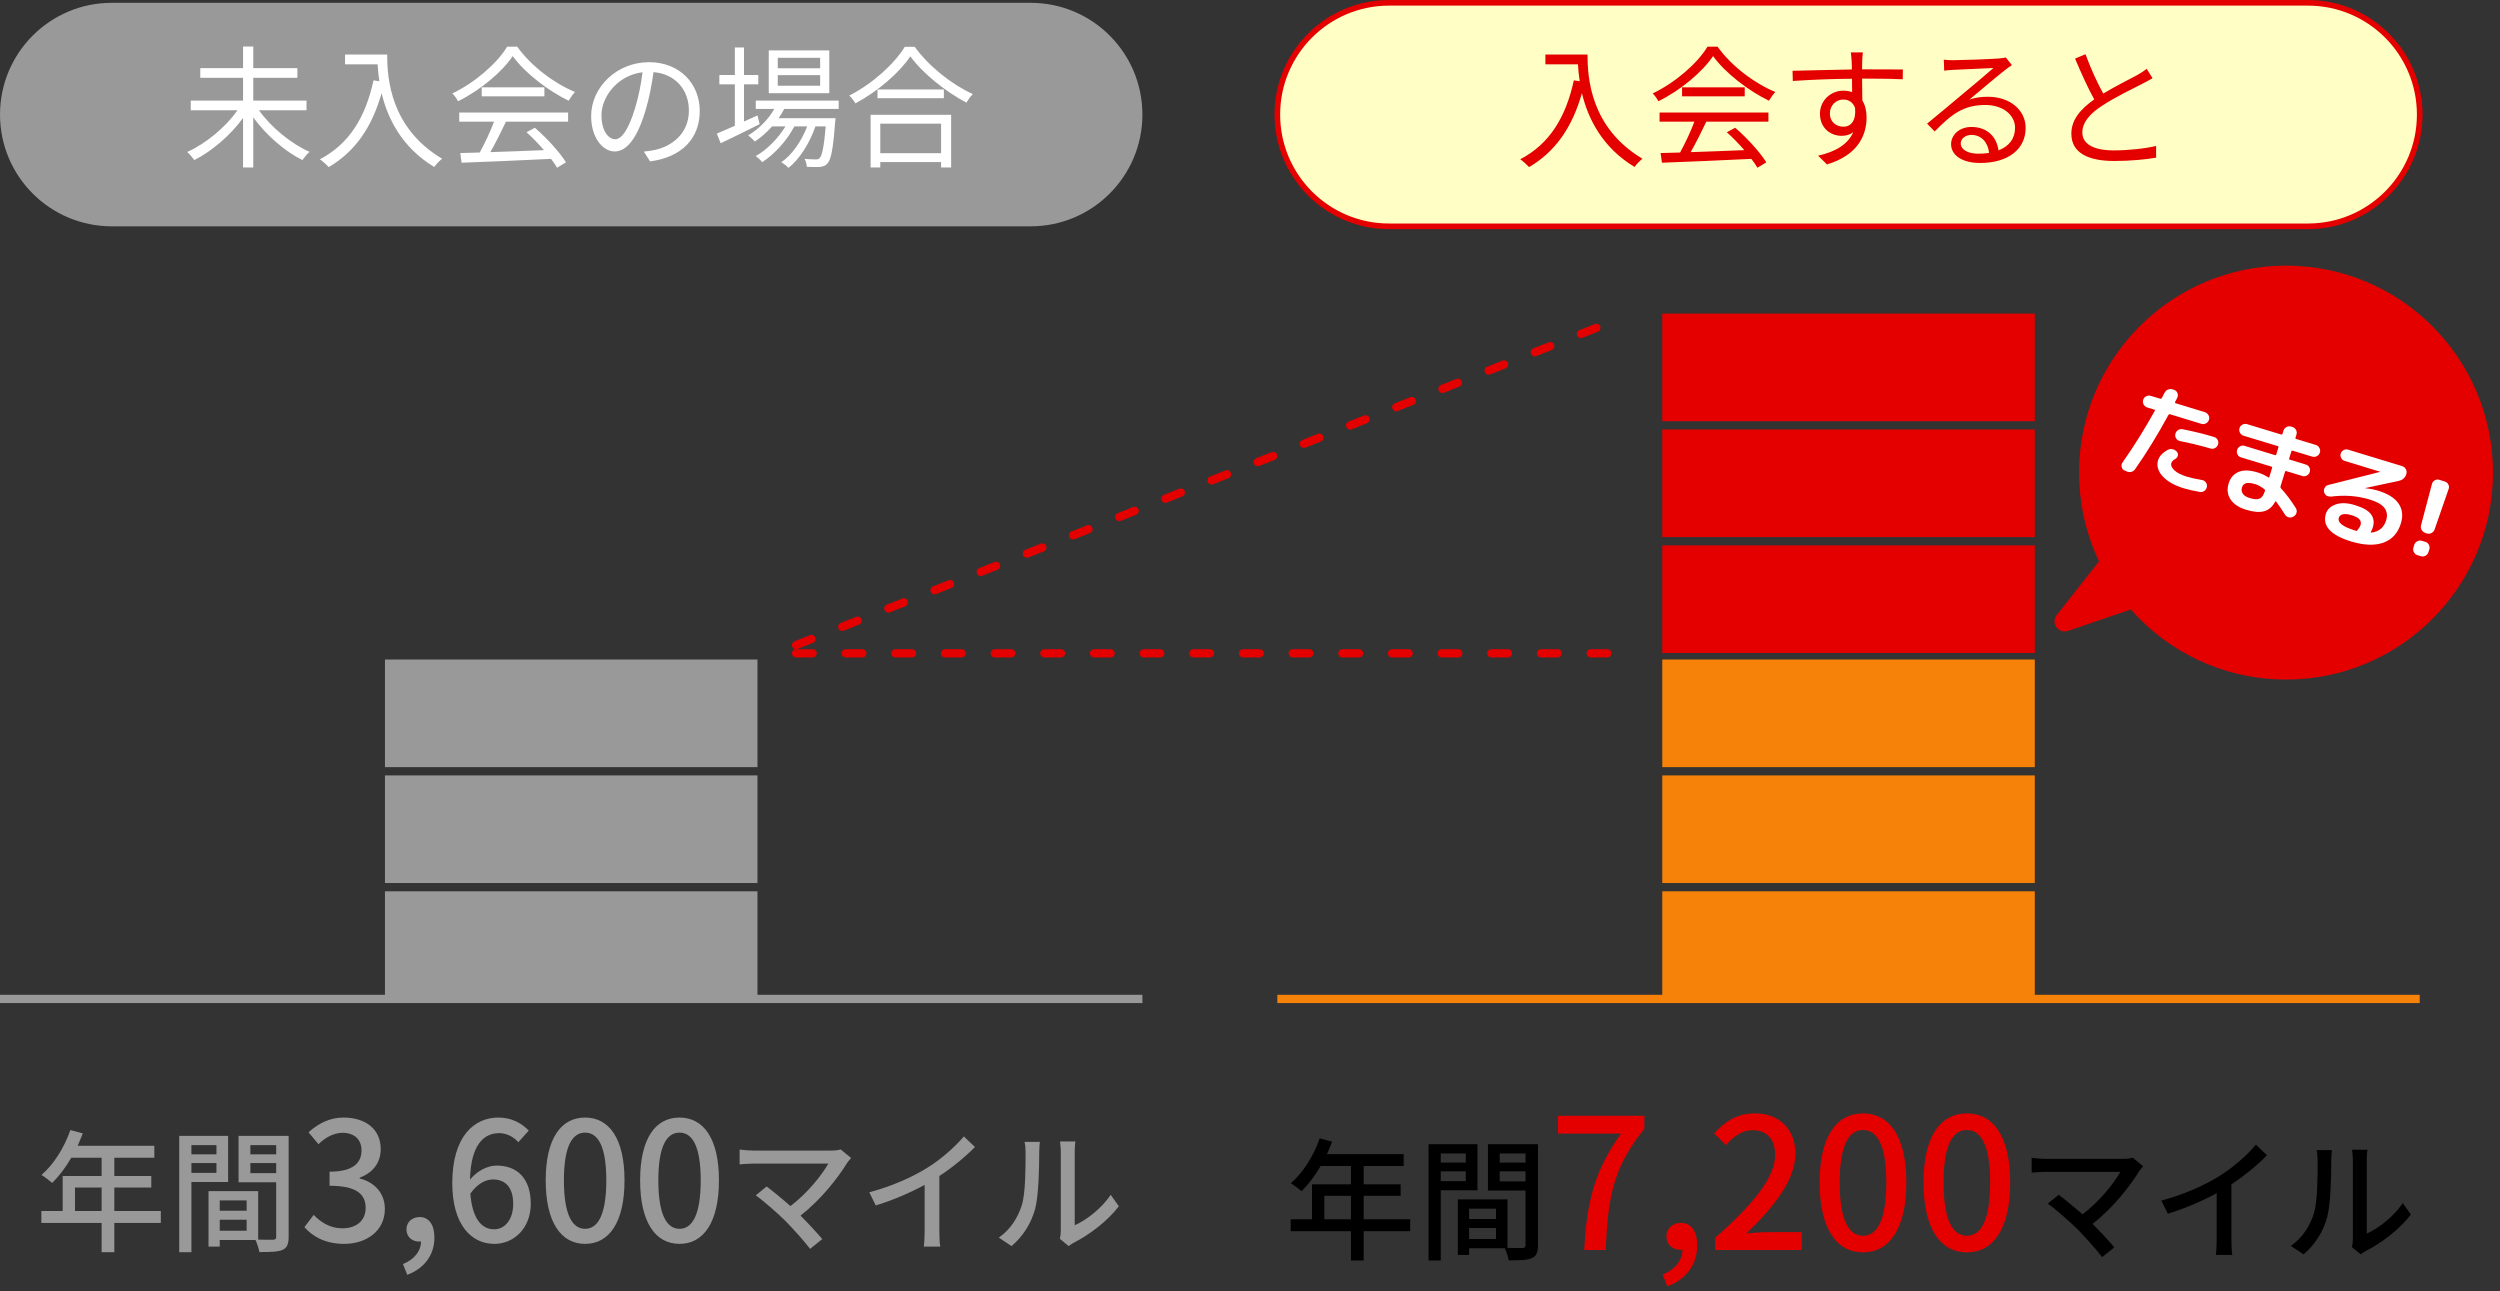 <svg width="302" height="156" viewBox="0 0 302 156" fill="none" xmlns="http://www.w3.org/2000/svg">
<rect x="0" y="0" width="302" height="156" fill="#333333" stroke="none"/>
<path d="M9.059 146.288H12.275V143.456H9.059V146.288ZM19.427 146.288V147.728H13.811V151.264H12.275V147.728H4.995V146.288H7.571V142.064H12.275V139.856H8.611C7.923 141.04 7.123 142.096 6.307 142.896C6.019 142.64 5.379 142.16 5.011 141.936C6.483 140.672 7.763 138.64 8.499 136.512L10.003 136.912C9.811 137.408 9.587 137.936 9.379 138.416H18.643V139.856H13.811V142.064H18.275V143.456H13.811V146.288H19.427ZM26.147 138.336H23.123V139.44H26.147V138.336ZM23.123 141.68H26.147V140.496H23.123V141.68ZM27.555 142.784H23.123V151.264H21.651V137.216H27.555V142.784ZM30.243 141.712H33.363V140.496H30.243V141.712ZM33.363 138.336H30.243V139.44H33.363V138.336ZM26.547 148.672H29.795V147.344H26.547V148.672ZM29.795 145.008H26.547V146.256H29.795V145.008ZM34.867 137.216V149.408C34.867 150.256 34.691 150.736 34.115 150.992C33.555 151.232 32.675 151.248 31.331 151.248C31.267 150.848 31.059 150.208 30.867 149.792H26.547V150.592H25.187V143.888H31.187V149.744C31.971 149.776 32.739 149.76 32.995 149.76C33.283 149.744 33.363 149.664 33.363 149.392V142.816H28.819V137.216H34.867ZM41.571 150.26C39.251 150.26 37.751 149.34 36.771 148.24L37.891 146.76C38.751 147.64 39.851 148.38 41.371 148.38C43.031 148.38 44.171 147.46 44.171 145.92C44.171 144.3 43.131 143.24 39.811 143.24V141.54C42.711 141.54 43.671 140.44 43.671 138.96C43.671 137.66 42.811 136.86 41.411 136.84C40.271 136.86 39.311 137.4 38.471 138.22L37.271 136.78C38.431 135.74 39.791 135 41.491 135C44.131 135 45.991 136.38 45.991 138.8C45.991 140.5 45.011 141.68 43.451 142.26V142.36C45.151 142.78 46.491 144.06 46.491 146.04C46.491 148.7 44.271 150.26 41.571 150.26ZM49.198 154L48.678 152.7C50.058 152.14 50.858 151.12 50.858 149.96C50.778 149.98 50.718 149.98 50.638 149.98C49.818 149.98 49.098 149.46 49.098 148.5C49.098 147.6 49.818 147.02 50.698 147.02C51.818 147.02 52.478 147.96 52.478 149.5C52.478 151.6 51.258 153.22 49.198 154ZM59.555 142.48C58.715 142.48 57.695 142.94 56.815 144.2C57.055 147.12 58.115 148.5 59.695 148.5C60.975 148.5 61.995 147.34 61.995 145.42C61.995 143.54 61.135 142.48 59.555 142.48ZM59.715 150.26C56.915 150.26 54.635 147.92 54.635 142.92C54.635 137.26 57.295 135 60.195 135C61.835 135 63.035 135.7 63.875 136.58L62.615 137.98C62.075 137.34 61.175 136.88 60.315 136.88C58.435 136.88 56.875 138.3 56.775 142.5C57.635 141.44 58.915 140.8 59.975 140.8C62.455 140.8 64.115 142.32 64.115 145.42C64.115 148.34 62.115 150.26 59.715 150.26ZM70.681 150.26C67.801 150.26 65.921 147.7 65.921 142.58C65.921 137.48 67.801 135 70.681 135C73.561 135 75.441 137.5 75.441 142.58C75.441 147.7 73.561 150.26 70.681 150.26ZM70.681 148.44C72.181 148.44 73.241 146.84 73.241 142.58C73.241 138.36 72.181 136.82 70.681 136.82C69.181 136.82 68.121 138.36 68.121 142.58C68.121 146.84 69.181 148.44 70.681 148.44ZM82.087 150.26C79.207 150.26 77.327 147.7 77.327 142.58C77.327 137.48 79.207 135 82.087 135C84.967 135 86.847 137.5 86.847 142.58C86.847 147.7 84.967 150.26 82.087 150.26ZM82.087 148.44C83.587 148.44 84.647 146.84 84.647 142.58C84.647 138.36 83.587 136.82 82.087 136.82C80.587 136.82 79.527 138.36 79.527 142.58C79.527 146.84 80.587 148.44 82.087 148.44ZM102.817 139.888C102.641 140.096 102.465 140.288 102.353 140.448C101.201 142.336 99.153 144.928 96.706 146.848C97.65 147.792 98.689 148.912 99.329 149.68L97.858 150.864C97.218 150 95.921 148.56 94.897 147.504C93.938 146.56 92.194 145.024 91.297 144.4L92.609 143.328C93.218 143.776 94.418 144.752 95.49 145.696C97.602 144.08 99.281 141.936 100.065 140.56H91.073C90.433 140.56 89.681 140.624 89.346 140.656V138.864C89.778 138.928 90.529 138.992 91.073 138.992H100.321C100.833 138.992 101.281 138.944 101.553 138.848L102.817 139.888ZM105.009 144.032C107.809 143.28 110.209 142.192 111.985 141.088C113.649 140.064 115.345 138.576 116.433 137.28L117.777 138.56C116.561 139.792 115.057 141.024 113.473 142.064V148.704C113.473 149.36 113.505 150.24 113.585 150.592H111.601C111.649 150.24 111.697 149.36 111.697 148.704V143.136C110.017 144.048 107.905 144.976 105.793 145.616L105.009 144.032ZM128.033 149.648C128.097 149.376 128.145 149.008 128.145 148.64V139.168C128.145 138.512 128.049 137.984 128.049 137.888H129.905C129.889 137.984 129.825 138.512 129.825 139.168V148.016C131.217 147.392 133.025 146.032 134.177 144.336L135.153 145.712C133.793 147.52 131.537 149.2 129.697 150.128C129.409 150.288 129.217 150.432 129.089 150.528L128.033 149.648ZM120.657 149.504C122.049 148.544 122.961 147.088 123.425 145.616C123.889 144.192 123.889 141.072 123.889 139.232C123.889 138.688 123.857 138.304 123.761 137.936H125.617C125.601 138.064 125.537 138.656 125.537 139.216C125.537 141.04 125.473 144.448 125.041 146.048C124.561 147.808 123.553 149.376 122.193 150.528L120.657 149.504Z" fill="#999999"/>
<path d="M159.98 147.288H163.196V144.456H159.98V147.288ZM170.348 147.288V148.728H164.732V152.264H163.196V148.728H155.916V147.288H158.492V143.064H163.196V140.856H159.532C158.844 142.04 158.044 143.096 157.228 143.896C156.94 143.64 156.3 143.16 155.932 142.936C157.404 141.672 158.684 139.64 159.42 137.512L160.924 137.912C160.732 138.408 160.508 138.936 160.3 139.416H169.564V140.856H164.732V143.064H169.196V144.456H164.732V147.288H170.348ZM177.068 139.336H174.044V140.44H177.068V139.336ZM174.044 142.68H177.068V141.496H174.044V142.68ZM178.476 143.784H174.044V152.264H172.572V138.216H178.476V143.784ZM181.164 142.712H184.284V141.496H181.164V142.712ZM184.284 139.336H181.164V140.44H184.284V139.336ZM177.468 149.672H180.716V148.344H177.468V149.672ZM180.716 146.008H177.468V147.256H180.716V146.008ZM185.788 138.216V150.408C185.788 151.256 185.612 151.736 185.036 151.992C184.476 152.232 183.596 152.248 182.252 152.248C182.188 151.848 181.98 151.208 181.788 150.792H177.468V151.592H176.108V144.888H182.108V150.744C182.892 150.776 183.66 150.76 183.916 150.76C184.204 150.744 184.284 150.664 184.284 150.392V143.816H179.74V138.216H185.788ZM258.897 140.888C258.721 141.096 258.545 141.288 258.433 141.448C257.281 143.336 255.233 145.928 252.785 147.848C253.729 148.792 254.769 149.912 255.409 150.68L253.937 151.864C253.297 151 252.001 149.56 250.977 148.504C250.017 147.56 248.273 146.024 247.377 145.4L248.689 144.328C249.297 144.776 250.497 145.752 251.569 146.696C253.681 145.08 255.361 142.936 256.145 141.56H247.153C246.513 141.56 245.761 141.624 245.425 141.656V139.864C245.857 139.928 246.609 139.992 247.153 139.992H256.401C256.913 139.992 257.361 139.944 257.633 139.848L258.897 140.888ZM261.089 145.032C263.889 144.28 266.289 143.192 268.065 142.088C269.729 141.064 271.425 139.576 272.513 138.28L273.857 139.56C272.641 140.792 271.137 142.024 269.553 143.064V149.704C269.553 150.36 269.585 151.24 269.665 151.592H267.681C267.729 151.24 267.777 150.36 267.777 149.704V144.136C266.097 145.048 263.985 145.976 261.873 146.616L261.089 145.032ZM284.113 150.648C284.177 150.376 284.225 150.008 284.225 149.64V140.168C284.225 139.512 284.129 138.984 284.129 138.888H285.985C285.969 138.984 285.905 139.512 285.905 140.168V149.016C287.297 148.392 289.105 147.032 290.257 145.336L291.233 146.712C289.873 148.52 287.617 150.2 285.777 151.128C285.489 151.288 285.297 151.432 285.169 151.528L284.113 150.648ZM276.737 150.504C278.129 149.544 279.041 148.088 279.505 146.616C279.969 145.192 279.969 142.072 279.969 140.232C279.969 139.688 279.937 139.304 279.841 138.936H281.697C281.681 139.064 281.617 139.656 281.617 140.216C281.617 142.04 281.553 145.448 281.121 147.048C280.641 148.808 279.633 150.376 278.273 151.528L276.737 150.504Z" fill="black"/>
<path d="M191.378 151C191.664 145.082 192.698 141.298 195.822 136.942H188.21V134.786H198.638V136.348C194.832 141.078 194.238 144.664 193.974 151H191.378ZM201.417 155.4L200.845 153.97C202.363 153.354 203.243 152.232 203.243 150.956C203.155 150.978 203.089 150.978 203.001 150.978C202.099 150.978 201.307 150.406 201.307 149.35C201.307 148.36 202.099 147.722 203.067 147.722C204.299 147.722 205.025 148.756 205.025 150.45C205.025 152.76 203.683 154.542 201.417 155.4ZM207.2 151V149.526C211.974 145.302 214.438 142.156 214.438 139.494C214.438 137.734 213.514 136.524 211.688 136.524C210.412 136.524 209.356 137.338 208.498 138.328L207.068 136.92C208.454 135.402 209.884 134.5 211.996 134.5C214.966 134.5 216.88 136.436 216.88 139.362C216.88 142.486 214.394 145.72 210.962 148.998C211.798 148.91 212.81 148.844 213.602 148.844H217.65V151H207.2ZM225.049 151.286C221.881 151.286 219.813 148.47 219.813 142.838C219.813 137.228 221.881 134.5 225.049 134.5C228.217 134.5 230.285 137.25 230.285 142.838C230.285 148.47 228.217 151.286 225.049 151.286ZM225.049 149.284C226.699 149.284 227.865 147.524 227.865 142.838C227.865 138.196 226.699 136.502 225.049 136.502C223.399 136.502 222.233 138.196 222.233 142.838C222.233 147.524 223.399 149.284 225.049 149.284ZM237.596 151.286C234.428 151.286 232.36 148.47 232.36 142.838C232.36 137.228 234.428 134.5 237.596 134.5C240.764 134.5 242.832 137.25 242.832 142.838C242.832 148.47 240.764 151.286 237.596 151.286ZM237.596 149.284C239.246 149.284 240.412 147.524 240.412 142.838C240.412 138.196 239.246 136.502 237.596 136.502C235.946 136.502 234.78 138.196 234.78 142.838C234.78 147.524 235.946 149.284 237.596 149.284Z" fill="#E50000"/>
<g clip-path="url(#clip0_76_23)">
<path d="M124.502 0.34H13.502C6.047 0.34 0.002 6.384 0.002 13.84C0.002 21.296 6.047 27.34 13.502 27.34H124.502C131.958 27.34 138.002 21.296 138.002 13.84C138.002 6.384 131.958 0.34 124.502 0.34Z" fill="#999999"/>
<path d="M91.502 107.67H46.502V120.67H91.502V107.67Z" fill="#999999"/>
<path d="M91.502 93.67H46.502V106.67H91.502V93.67Z" fill="#999999"/>
<path d="M91.502 79.67H46.502V92.67H91.502V79.67Z" fill="#999999"/>
<path d="M0.002 120.67H138.002" stroke="#999999" stroke-miterlimit="10"/>
<path d="M278.802 0.34H167.802C160.347 0.34 154.302 6.384 154.302 13.84C154.302 21.296 160.347 27.34 167.802 27.34H278.802C286.258 27.34 292.302 21.296 292.302 13.84C292.302 6.384 286.258 0.34 278.802 0.34Z" fill="#FFFFC5" stroke="#E50000" stroke-width="0.68" stroke-miterlimit="10"/>
<path d="M245.802 107.67H200.802V120.67H245.802V107.67Z" fill="#F68209"/>
<path d="M245.802 93.67H200.802V106.67H245.802V93.67Z" fill="#F68209"/>
<path d="M245.802 79.67H200.802V92.67H245.802V79.67Z" fill="#F68209"/>
<path d="M245.802 65.88H200.802V78.88H245.802V65.88Z" fill="#E50000"/>
<path d="M245.802 51.88H200.802V64.88H245.802V51.88Z" fill="#E50000"/>
<path d="M245.802 37.88H200.802V50.88H245.802V37.88Z" fill="#E50000"/>
<path d="M154.302 120.67H292.302" stroke="#F68209" stroke-miterlimit="10"/>
<path d="M96.162 77.93L194.592 38.91" stroke="#E50000" stroke-miterlimit="10" stroke-linecap="round" stroke-dasharray="2 4"/>
<path d="M96.162 78.92H194.592" stroke="#E50000" stroke-miterlimit="10" stroke-linecap="round" stroke-dasharray="2 4"/>
<path d="M276.152 82.09C289.959 82.09 301.152 70.897 301.152 57.09C301.152 43.283 289.959 32.09 276.152 32.09C262.345 32.09 251.152 43.283 251.152 57.09C251.152 70.897 262.345 82.09 276.152 82.09Z" fill="#E50000"/>
<path d="M256.612 56.83C256.442 56.73 256.332 56.59 256.292 56.39C256.252 56.19 256.292 56.02 256.412 55.85C257.812 53.86 259.102 51.78 260.302 49.62C260.342 49.55 260.332 49.5 260.262 49.49L259.382 49.22C259.192 49.16 259.052 49.04 258.952 48.86C258.852 48.68 258.832 48.49 258.892 48.3C258.952 48.11 259.072 47.97 259.252 47.87C259.432 47.78 259.622 47.76 259.812 47.82L260.972 48.17C261.042 48.19 261.092 48.17 261.132 48.11C261.292 47.82 261.412 47.59 261.482 47.44C261.582 47.25 261.732 47.12 261.922 47.05C262.112 46.98 262.302 46.98 262.502 47.05L262.662 47.11C262.852 47.18 262.972 47.32 263.042 47.5C263.112 47.69 263.102 47.87 263.012 48.05C262.982 48.11 262.942 48.2 262.882 48.31C262.822 48.42 262.772 48.5 262.752 48.57C262.732 48.59 262.732 48.62 262.752 48.65C262.762 48.68 262.782 48.7 262.812 48.71L266.342 49.79C266.532 49.85 266.682 49.97 266.782 50.15C266.882 50.33 266.902 50.52 266.842 50.71C266.782 50.9 266.662 51.05 266.482 51.14C266.302 51.23 266.112 51.26 265.922 51.2L262.132 50.04C262.062 50.02 262.002 50.04 261.962 50.1C260.652 52.51 259.302 54.71 257.912 56.69C257.792 56.86 257.632 56.97 257.422 57.01C257.212 57.05 257.022 57.02 256.842 56.92L256.652 56.82L256.612 56.83ZM265.982 57.98C266.182 58.01 266.342 58.11 266.462 58.27C266.582 58.43 266.622 58.61 266.592 58.81C266.552 59.02 266.452 59.18 266.292 59.3C266.132 59.42 265.942 59.47 265.752 59.43C265.042 59.31 264.392 59.16 263.782 58.98C262.642 58.63 261.792 58.14 261.232 57.52C260.672 56.89 260.502 56.25 260.692 55.6C260.842 55.11 261.232 54.69 261.872 54.34C262.052 54.24 262.252 54.22 262.462 54.27C262.672 54.32 262.842 54.42 262.972 54.58C263.082 54.71 263.122 54.87 263.082 55.04C263.042 55.21 262.952 55.34 262.792 55.43C262.522 55.57 262.362 55.74 262.302 55.92C262.212 56.21 262.342 56.51 262.672 56.82C263.002 57.13 263.522 57.38 264.202 57.59C264.702 57.74 265.292 57.87 265.982 57.98ZM263.322 53.27C263.132 53.23 262.982 53.13 262.882 52.97C262.772 52.8 262.742 52.62 262.782 52.43C262.822 52.23 262.932 52.08 263.102 51.96C263.272 51.84 263.452 51.81 263.652 51.85C264.972 52.11 266.242 52.42 267.472 52.79C267.662 52.85 267.802 52.97 267.892 53.14C267.982 53.32 268.002 53.5 267.942 53.69C267.882 53.88 267.762 54.02 267.582 54.12C267.402 54.22 267.222 54.24 267.032 54.18C265.712 53.8 264.472 53.5 263.322 53.28V53.27Z" fill="white"/>
<path d="M271.022 52.64C270.832 52.58 270.692 52.46 270.592 52.28C270.492 52.1 270.472 51.91 270.532 51.72C270.592 51.53 270.712 51.39 270.892 51.29C271.072 51.2 271.262 51.18 271.452 51.24L275.572 52.49C275.652 52.51 275.692 52.49 275.722 52.41L275.842 52.02C275.902 51.83 276.022 51.69 276.202 51.59C276.382 51.49 276.562 51.47 276.762 51.53L276.932 51.58C277.122 51.64 277.262 51.76 277.362 51.94C277.452 52.12 277.472 52.31 277.412 52.5L277.292 52.88C277.272 52.95 277.292 53 277.372 53.03L279.752 53.75C279.942 53.81 280.092 53.93 280.182 54.11C280.282 54.29 280.302 54.48 280.242 54.67C280.182 54.86 280.062 55.01 279.882 55.1C279.702 55.2 279.512 55.22 279.322 55.16L276.942 54.44C276.872 54.42 276.822 54.44 276.802 54.51L276.532 55.38C276.512 55.46 276.532 55.5 276.612 55.53L278.552 56.12C278.742 56.18 278.882 56.29 278.972 56.47C279.062 56.64 279.082 56.83 279.022 57.01C278.962 57.2 278.852 57.34 278.672 57.44C278.502 57.54 278.312 57.56 278.122 57.5L276.182 56.91C276.112 56.89 276.062 56.91 276.032 56.99L275.482 58.78C275.462 58.85 275.482 58.91 275.522 58.97C276.132 59.63 276.742 60.43 277.332 61.37C277.442 61.54 277.472 61.73 277.422 61.93C277.372 62.13 277.252 62.28 277.082 62.38L277.032 62.41C276.852 62.51 276.672 62.54 276.472 62.49C276.272 62.44 276.122 62.33 276.022 62.16C275.642 61.54 275.282 61.03 274.962 60.6C274.922 60.54 274.872 60.54 274.842 60.6C274.512 61.22 274.062 61.61 273.502 61.76C272.942 61.91 272.222 61.85 271.332 61.58C270.452 61.31 269.822 60.9 269.452 60.33C269.072 59.77 269.002 59.12 269.222 58.39C269.422 57.74 269.812 57.28 270.392 57.02C270.972 56.76 271.742 56.77 272.712 57.07C273.182 57.21 273.622 57.41 274.012 57.67C274.072 57.71 274.112 57.69 274.132 57.63L274.472 56.52C274.492 56.45 274.472 56.4 274.392 56.37L270.712 55.25C270.522 55.19 270.382 55.08 270.292 54.9C270.202 54.72 270.182 54.54 270.242 54.35C270.302 54.16 270.412 54.02 270.592 53.92C270.762 53.82 270.952 53.8 271.142 53.86L274.822 54.98C274.902 55 274.942 54.98 274.972 54.9L275.232 54.04C275.252 53.97 275.232 53.92 275.152 53.89L271.032 52.64H271.022ZM271.752 60.16C272.302 60.33 272.702 60.35 272.972 60.23C273.242 60.11 273.452 59.79 273.612 59.28C273.632 59.21 273.612 59.16 273.552 59.11C273.162 58.8 272.782 58.59 272.442 58.49C271.952 58.34 271.582 58.3 271.332 58.37C271.082 58.44 270.912 58.61 270.832 58.88C270.742 59.17 270.782 59.43 270.942 59.65C271.102 59.88 271.372 60.05 271.762 60.16H271.752Z" fill="white"/>
<path d="M281.512 59.97C281.322 59.99 281.152 59.95 281.012 59.85C280.872 59.74 280.782 59.6 280.742 59.41C280.702 59.23 280.742 59.05 280.842 58.89C280.942 58.73 281.092 58.62 281.272 58.58L287.492 57.01H287.502V56.98L283.242 55.68C283.062 55.63 282.922 55.51 282.822 55.34C282.722 55.17 282.702 54.98 282.762 54.79C282.822 54.6 282.942 54.46 283.112 54.37C283.292 54.28 283.472 54.26 283.652 54.32L290.182 56.31C290.372 56.37 290.522 56.49 290.622 56.67C290.722 56.85 290.752 57.04 290.692 57.23C290.572 57.69 290.262 57.98 289.762 58.09L285.702 58.96L285.732 58.98C286.312 59.04 286.832 59.14 287.282 59.28C288.472 59.64 289.292 60.16 289.752 60.84C290.212 61.51 290.302 62.3 290.032 63.21C289.672 64.39 288.972 65.17 287.922 65.55C286.872 65.93 285.562 65.88 283.982 65.4C282.752 65.02 281.882 64.55 281.382 63.99C280.882 63.43 280.742 62.79 280.962 62.08C281.132 61.53 281.532 61.15 282.172 60.93C282.812 60.71 283.592 60.74 284.512 61.03C285.452 61.32 286.092 61.68 286.422 62.13C286.752 62.58 286.822 63.1 286.632 63.72C286.582 63.87 286.512 64.05 286.402 64.26C286.382 64.28 286.382 64.3 286.402 64.32C286.422 64.34 286.432 64.35 286.452 64.34C287.382 64.23 287.982 63.73 288.252 62.84C288.422 62.27 288.352 61.78 288.042 61.36C287.732 60.95 287.132 60.61 286.252 60.34C284.772 59.89 283.192 59.77 281.522 60L281.512 59.97ZM284.772 64.06C284.972 63.81 285.102 63.6 285.152 63.43C285.232 63.17 285.192 62.94 285.032 62.75C284.872 62.55 284.542 62.38 284.022 62.22C283.612 62.1 283.272 62.07 283.012 62.13C282.752 62.2 282.592 62.34 282.532 62.53C282.352 63.11 282.972 63.61 284.382 64.05L284.602 64.12C284.662 64.14 284.712 64.12 284.772 64.06Z" fill="white"/>
<path d="M292.982 65.45C293.172 65.51 293.312 65.63 293.412 65.81C293.502 65.99 293.522 66.18 293.462 66.37L293.362 66.69C293.302 66.88 293.182 67.03 293.002 67.13C292.822 67.23 292.632 67.25 292.442 67.19L292.022 67.06C291.832 67 291.692 66.88 291.592 66.7C291.502 66.52 291.482 66.33 291.542 66.14L291.642 65.82C291.702 65.63 291.822 65.48 292.002 65.39C292.182 65.29 292.362 65.27 292.562 65.33L292.982 65.46V65.45ZM292.982 64.37C292.782 64.31 292.632 64.19 292.532 64.01C292.432 63.83 292.412 63.64 292.462 63.44L293.782 58.46C293.832 58.27 293.942 58.12 294.122 58.02C294.302 57.92 294.482 57.9 294.672 57.96L295.342 58.17C295.532 58.23 295.672 58.35 295.762 58.53C295.852 58.71 295.862 58.9 295.792 59.08L294.102 63.95C294.032 64.15 293.912 64.29 293.722 64.39C293.542 64.48 293.352 64.5 293.152 64.44L292.982 64.39V64.37Z" fill="white"/>
<path d="M255.802 64.97L248.452 74.3C247.702 75.26 248.652 76.6 249.802 76.21L263.942 71.39C264.902 71.06 265.062 69.78 264.222 69.22L257.432 64.71C256.902 64.36 256.192 64.47 255.802 64.97Z" fill="#E50000"/>
<path d="M37.026 13.32H31.282C32.738 15.368 35.17 17.368 37.394 18.344C37.122 18.568 36.738 19.032 36.53 19.336C34.418 18.296 32.146 16.312 30.594 14.184V20.232H29.362V14.248C27.81 16.376 25.57 18.28 23.474 19.336C23.266 19.048 22.882 18.584 22.61 18.36C24.834 17.368 27.25 15.384 28.69 13.32H23.042V12.152H29.362V9.4H24.194V8.232H29.362V5.624H30.594V8.232H35.922V9.4H30.594V12.152H37.026V13.32ZM41.682 6.584H46.77C46.77 9.416 47.138 15.448 53.41 19.176C53.138 19.368 52.658 19.88 52.45 20.168C48.514 17.784 46.818 14.28 46.098 11.256C44.914 15.4 42.898 18.312 39.714 20.184C39.49 19.944 38.962 19.448 38.642 19.24C42.178 17.4 44.146 14.184 45.122 9.704L45.826 9.816C45.714 9.08 45.65 8.376 45.618 7.768H41.682V6.584ZM55.474 14.696V13.592H68.626V14.696H61.122C60.562 15.88 59.874 17.256 59.234 18.376C61.218 18.312 63.474 18.232 65.714 18.136C65.058 17.384 64.306 16.6 63.602 15.976L64.61 15.432C66.082 16.696 67.634 18.424 68.37 19.608L67.298 20.264C67.106 19.944 66.866 19.576 66.562 19.192C62.642 19.384 58.498 19.56 55.762 19.656L55.602 18.488C56.29 18.472 57.09 18.456 57.954 18.424C58.562 17.32 59.25 15.864 59.682 14.696H55.474ZM58.194 10.552H65.762V11.64H58.194V10.552ZM61.266 5.64H62.482C64.162 7.992 66.946 10.072 69.458 11.112C69.186 11.4 68.898 11.816 68.69 12.168C66.226 10.968 63.426 8.84 61.938 6.776C60.642 8.696 58.05 10.888 55.33 12.232C55.202 11.96 54.898 11.528 54.642 11.288C57.378 9.976 60.034 7.672 61.266 5.64ZM84.53 13.4C84.53 16.76 82.322 19 78.53 19.496L77.778 18.312C78.29 18.264 78.786 18.184 79.154 18.104C81.202 17.64 83.218 16.12 83.218 13.352C83.218 10.936 81.666 8.936 78.946 8.712C78.738 10.2 78.434 11.832 77.986 13.32C77.01 16.616 75.746 18.296 74.258 18.296C72.834 18.296 71.41 16.664 71.41 14.024C71.41 10.552 74.498 7.512 78.402 7.512C82.146 7.512 84.53 10.152 84.53 13.4ZM72.658 13.912C72.658 15.928 73.586 16.824 74.306 16.824C75.058 16.824 75.906 15.752 76.722 13.048C77.122 11.72 77.442 10.2 77.618 8.728C74.546 9.112 72.658 11.736 72.658 13.912ZM99.074 8.248V6.984H93.954V8.248H99.074ZM99.074 10.36V9.08H93.954V10.36H99.074ZM100.178 6.088V11.256H92.866V6.088H100.178ZM91.506 13.944L91.762 15C90.146 15.816 88.402 16.664 87.058 17.304L86.594 16.136C87.202 15.88 87.954 15.56 88.77 15.192V10.184H86.898V9.064H88.77V5.736H89.874V9.064H91.602V10.184H89.874V14.68L91.506 13.944ZM101.314 13.16H94.738C94.53 13.544 94.306 13.928 94.05 14.28H100.93C100.93 14.28 100.914 14.6 100.882 14.76C100.642 18.056 100.386 19.304 99.938 19.768C99.698 20.04 99.41 20.12 99.042 20.168C98.69 20.184 98.098 20.184 97.458 20.152C97.458 19.864 97.346 19.432 97.186 19.192C97.778 19.24 98.306 19.256 98.546 19.256C98.77 19.256 98.914 19.24 99.026 19.08C99.298 18.792 99.538 17.784 99.746 15.272H98.498C97.858 17.176 96.61 19.24 95.234 20.28C95.042 20.04 94.674 19.768 94.386 19.592C95.682 18.728 96.85 17 97.506 15.272H95.954C95.106 16.92 93.538 18.664 92.066 19.592C91.89 19.336 91.57 19.048 91.282 18.856C92.61 18.136 94.018 16.696 94.882 15.272H93.266C92.626 15.992 91.906 16.616 91.186 17.096C91.026 16.904 90.61 16.52 90.37 16.36C91.634 15.608 92.786 14.472 93.538 13.16H91.298V12.152H101.314V13.16ZM113.682 14.936H106.338V18.504H113.682V14.936ZM105.17 20.232V13.864H114.898V20.232H113.682V19.576H106.338V20.232H105.17ZM106.002 10.808H114.018V11.864H106.002V10.808ZM109.298 5.656H110.498C112.194 8.008 115.01 10.232 117.522 11.368C117.234 11.64 116.946 12.056 116.738 12.392C114.258 11.096 111.458 8.856 109.97 6.808C108.658 8.76 106.066 11.032 103.33 12.488C103.186 12.216 102.866 11.8 102.594 11.544C105.378 10.136 108.05 7.704 109.298 5.656Z" fill="white"/>
<path d="M186.682 6.584H191.77C191.77 9.416 192.138 15.448 198.41 19.176C198.138 19.368 197.658 19.88 197.45 20.168C193.514 17.784 191.818 14.28 191.098 11.256C189.914 15.4 187.898 18.312 184.714 20.184C184.49 19.944 183.962 19.448 183.642 19.24C187.178 17.4 189.146 14.184 190.122 9.704L190.826 9.816C190.714 9.08 190.65 8.376 190.618 7.768H186.682V6.584ZM200.474 14.696V13.592H213.626V14.696H206.122C205.562 15.88 204.874 17.256 204.234 18.376C206.218 18.312 208.474 18.232 210.714 18.136C210.058 17.384 209.306 16.6 208.602 15.976L209.61 15.432C211.082 16.696 212.634 18.424 213.37 19.608L212.298 20.264C212.106 19.944 211.866 19.576 211.562 19.192C207.642 19.384 203.498 19.56 200.762 19.656L200.602 18.488C201.29 18.472 202.09 18.456 202.954 18.424C203.562 17.32 204.25 15.864 204.682 14.696H200.474ZM203.194 10.552H210.762V11.64H203.194V10.552ZM206.266 5.64H207.482C209.162 7.992 211.946 10.072 214.458 11.112C214.186 11.4 213.898 11.816 213.69 12.168C211.226 10.968 208.426 8.84 206.938 6.776C205.642 8.696 203.05 10.888 200.33 12.232C200.202 11.96 199.898 11.528 199.642 11.288C202.378 9.976 205.034 7.672 206.266 5.64ZM225.034 6.328C225.002 6.504 224.97 7.128 224.954 7.336C224.954 7.576 224.938 7.944 224.938 8.376C225.018 8.376 225.098 8.376 225.178 8.376C227.13 8.376 229.098 8.392 229.866 8.392L229.85 9.576C228.954 9.528 227.498 9.496 225.162 9.496C225.082 9.496 225.018 9.496 224.938 9.496C224.938 10.408 224.954 11.4 224.97 12.136C225.306 12.68 225.482 13.384 225.482 14.184C225.482 16.344 224.426 18.744 220.698 19.864L219.626 18.808C221.754 18.328 223.226 17.432 223.866 15.976C223.482 16.264 223.018 16.408 222.474 16.408C221.13 16.408 219.85 15.48 219.85 13.736C219.85 12.152 221.146 10.952 222.666 10.952C223.066 10.952 223.418 11.016 223.738 11.128C223.738 10.648 223.738 10.072 223.722 9.512C221.29 9.528 218.57 9.64 216.57 9.784L216.538 8.552C218.314 8.52 221.322 8.424 223.706 8.392C223.706 7.944 223.69 7.56 223.674 7.336C223.658 6.92 223.594 6.456 223.578 6.328H225.034ZM221.05 13.72C221.05 14.712 221.786 15.304 222.682 15.304C223.626 15.304 224.234 14.552 224.09 13.032C223.834 12.328 223.29 12.024 222.666 12.024C221.834 12.024 221.05 12.68 221.05 13.72ZM236.858 17.32C236.858 18.088 237.738 18.568 238.986 18.568C239.45 18.568 239.882 18.536 240.282 18.472C240.154 17.208 239.354 16.296 238.138 16.296C237.418 16.296 236.858 16.76 236.858 17.32ZM234.81 7.208C235.178 7.256 235.626 7.272 235.946 7.272C236.778 7.272 240.586 7.144 241.434 7.064C241.914 7.032 242.138 6.984 242.298 6.936L243.034 7.864C242.746 8.072 242.426 8.28 242.138 8.52C241.338 9.128 239.162 10.984 237.914 12.024C238.65 11.768 239.418 11.688 240.138 11.688C242.794 11.688 244.698 13.288 244.698 15.448C244.698 18.024 242.586 19.688 239.194 19.688C237.018 19.688 235.69 18.744 235.69 17.416C235.69 16.312 236.666 15.336 238.154 15.336C240.154 15.336 241.226 16.648 241.418 18.168C242.698 17.672 243.418 16.744 243.418 15.432C243.418 13.864 241.914 12.68 239.834 12.68C237.162 12.68 235.738 13.816 233.706 15.88L232.794 14.936C234.122 13.848 236.17 12.136 237.098 11.352C237.994 10.616 239.994 8.936 240.81 8.216C239.962 8.248 236.762 8.392 235.914 8.44C235.562 8.456 235.194 8.488 234.858 8.536L234.81 7.208ZM251.93 6.552C252.57 8.312 253.37 10.04 254.074 11.304C255.578 10.392 257.306 9.544 258.186 9.064C258.65 8.792 258.986 8.584 259.322 8.312L260.026 9.448C259.658 9.672 259.258 9.88 258.794 10.12C257.706 10.68 255.498 11.736 253.93 12.776C252.442 13.736 251.546 14.792 251.546 16.008C251.546 17.336 252.81 18.168 255.338 18.168C257.082 18.168 259.21 17.944 260.458 17.624V19.048C259.242 19.256 257.402 19.448 255.402 19.448C252.394 19.448 250.218 18.552 250.218 16.152C250.218 14.504 251.274 13.208 252.986 12.008C252.25 10.696 251.402 8.824 250.666 7.08L251.93 6.552Z" fill="#E50000"/>
</g>
<defs>
<clipPath id="clip0_76_23">
<rect width="301.15" height="121.17" fill="white" transform="translate(0.002)"/>
</clipPath>
</defs>
</svg>
